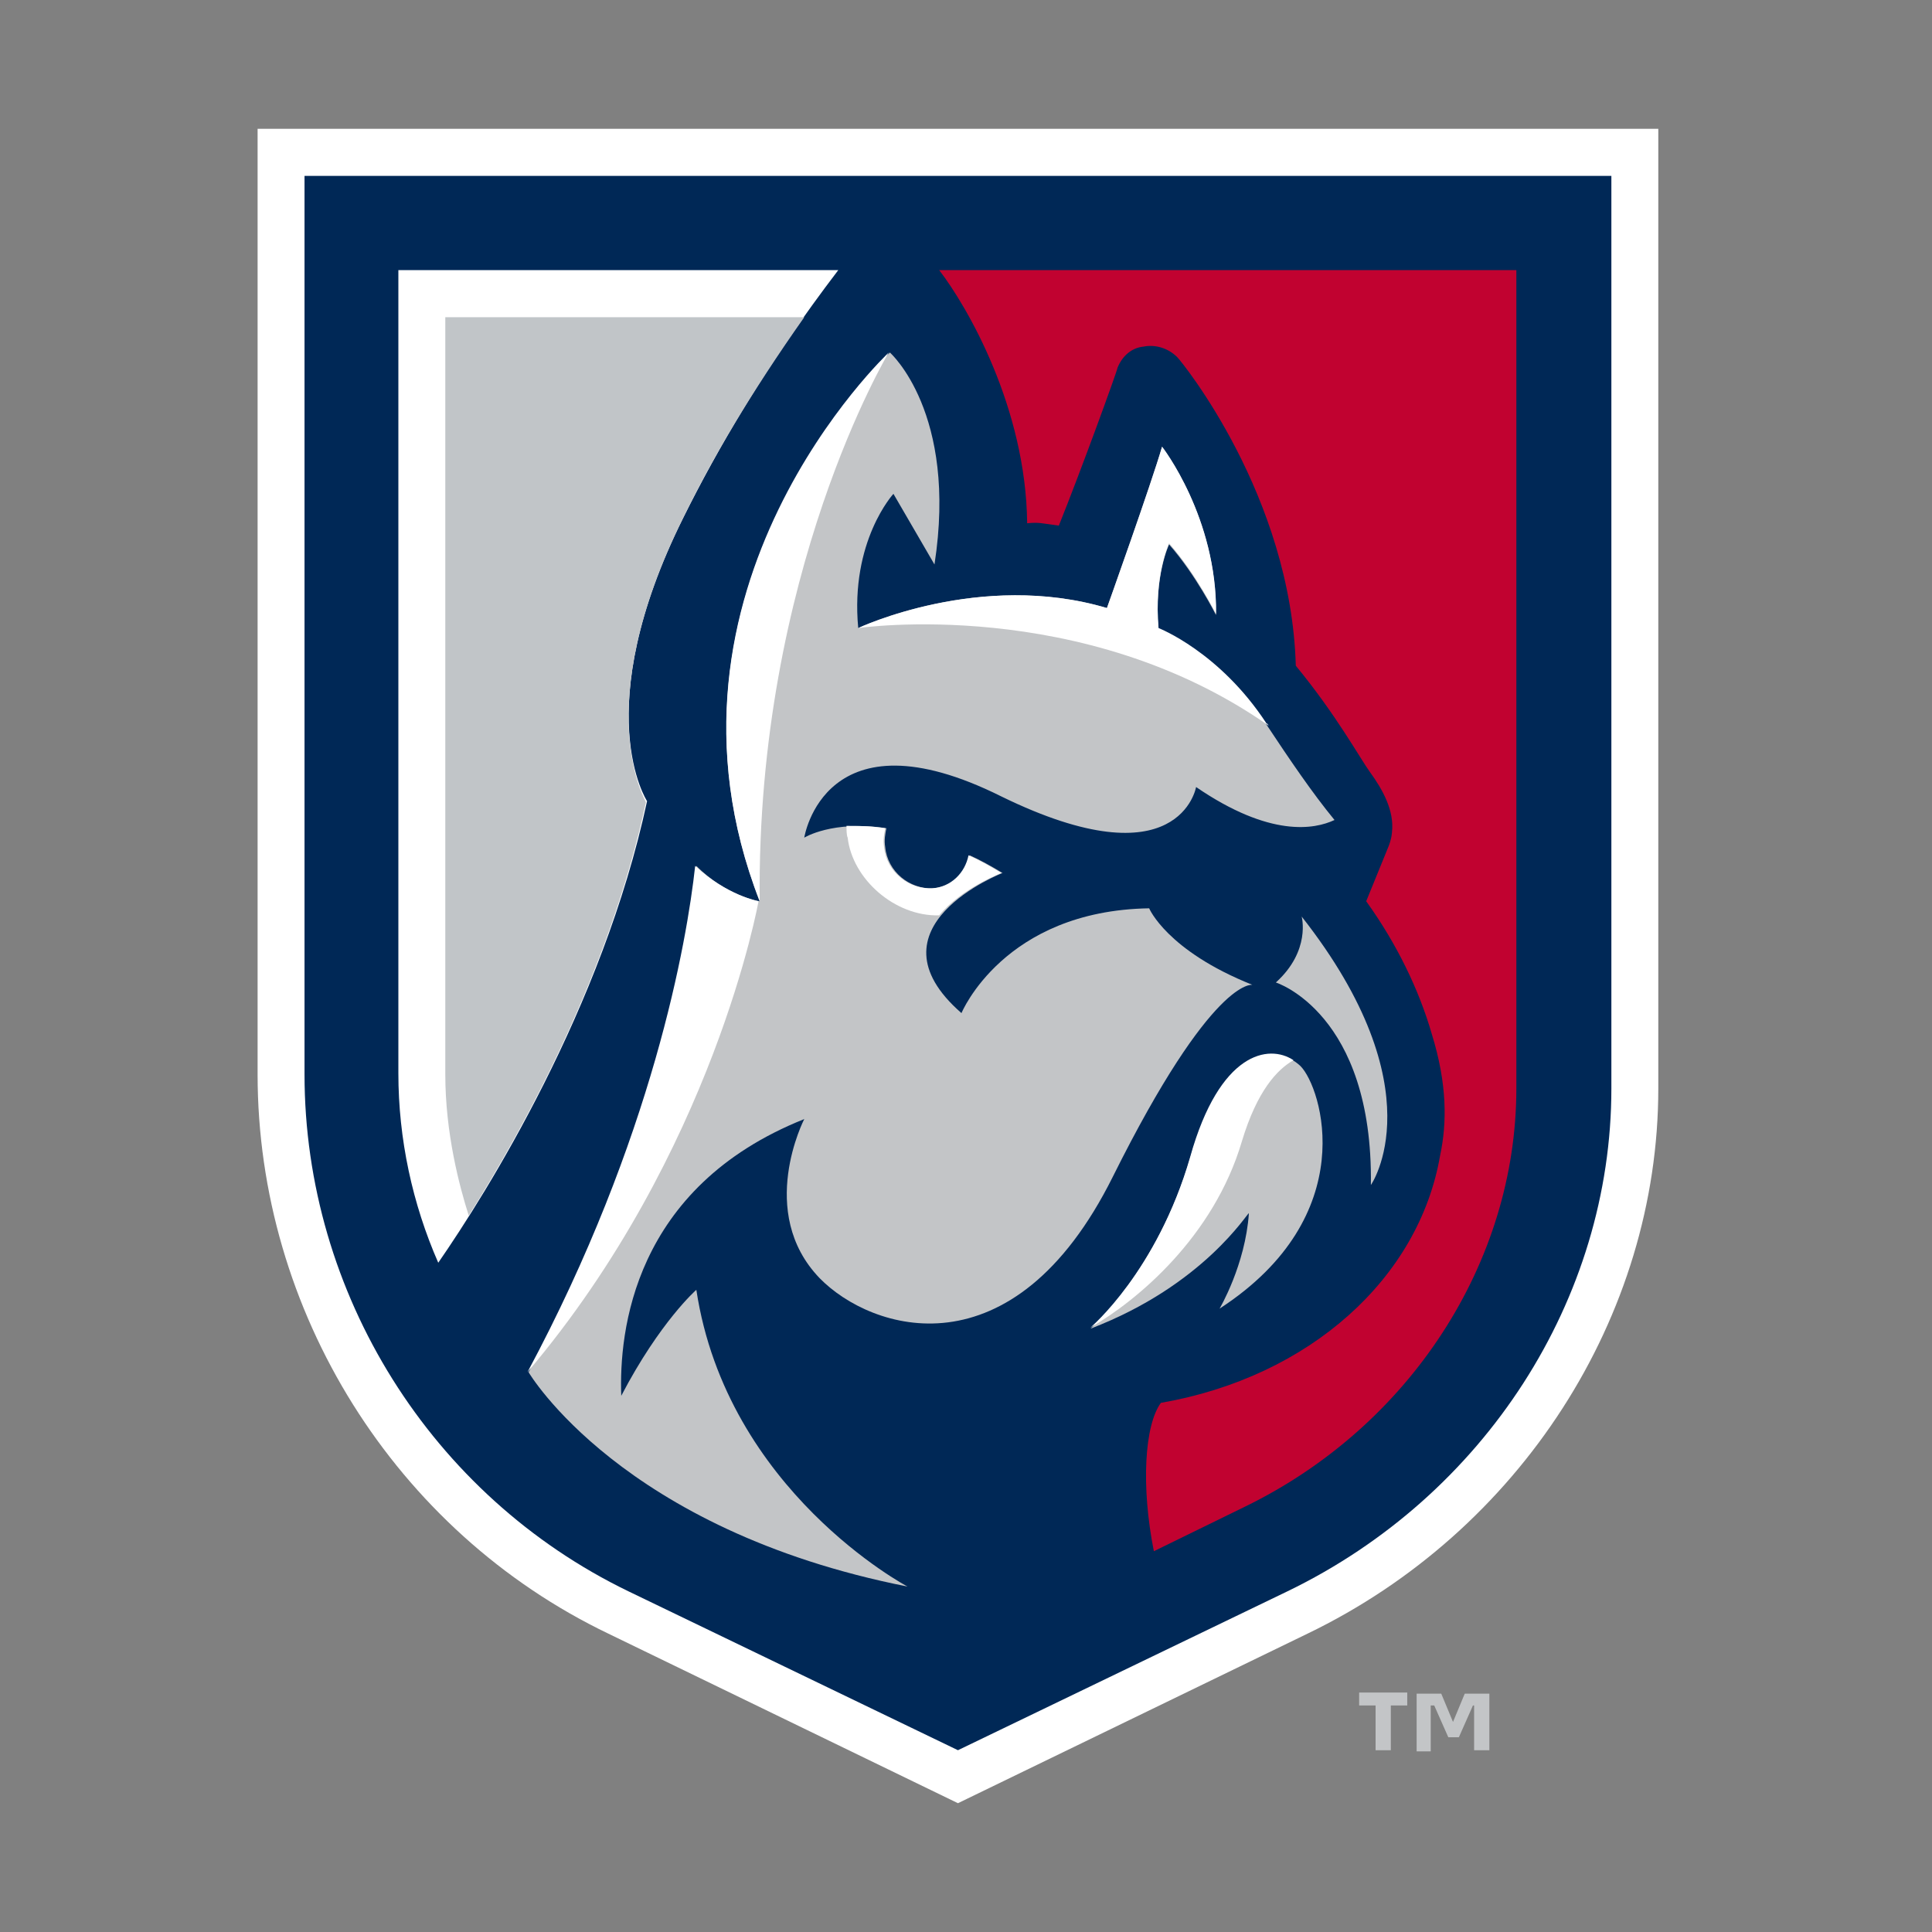<svg width="245" height="245" viewBox="0 0 245 245" fill="none" xmlns="http://www.w3.org/2000/svg">
<rect x="0" y="0" width="245" height="245" fill="#808080" stroke="none"/>
<g clip-path="url(#clip0)">
<path d="M178.456 216.273H176.373V221.948H174.439V216.273H172.356V214.631H178.456V216.273ZM188.869 221.948H186.935V216.273H186.787L185.001 220.305H183.663L181.877 216.273H181.431V222.097H179.646V214.78H182.77L184.258 218.364L185.745 214.78H188.869V221.948V221.948Z" fill="#C3C5C7"/>
<path d="M77.147 207.165L121.479 228.667L165.811 207.165C192.737 194.174 210.292 166.998 210.292 138.029V16.334H32.666V136.238C32.666 166.251 50.072 194.174 77.147 207.165Z" fill="white"/>
<path d="M38.617 22.306V136.237C38.617 164.011 54.684 189.694 79.676 201.789L121.479 221.947L163.282 201.789C188.274 189.694 204.341 164.758 204.341 138.029V22.306H38.617ZM50.518 34.252H106.305C97.082 46.347 90.982 56.948 86.668 65.609C74.469 90.097 82.056 101.595 82.056 101.595C76.403 127.876 61.676 151.319 55.576 160.129C52.303 152.663 50.518 144.45 50.518 136.088V34.252V34.252ZM161.943 81.437C161.943 81.288 161.943 81.437 161.943 81.437V81.437Z" fill="#002856"/>
<path d="M86.668 65.609C90.238 58.292 95.148 49.93 101.991 40.225H56.469V136.238C56.469 143.704 58.254 150.423 59.444 154.156C66.585 142.808 77.296 123.247 81.907 101.745C82.056 101.745 74.469 90.098 86.668 65.609Z" fill="#C1C5C8"/>
<path d="M161.794 124.59C161.794 124.59 174.142 128.473 173.844 150.274C173.844 150.274 182.324 138.179 165.067 116.229C165.067 116.229 166.257 120.559 161.794 124.59Z" fill="#C3C5C7"/>
<path d="M138.29 168.49C138.29 168.49 146.62 161.323 150.935 146.839C155.1 132.355 161.943 132.355 164.918 135.192C167.596 137.88 172.803 154.156 154.654 165.952C154.654 165.952 157.926 160.427 158.373 153.857C158.224 153.708 152.72 162.966 138.29 168.49Z" fill="#C3C5C7"/>
<path d="M126.983 100.998C149.595 112.048 151.678 99.804 151.678 99.804C161.05 106.225 166.703 105.179 169.232 103.985C166.406 100.55 163.579 96.369 160.604 91.89C154.653 82.931 146.917 79.795 146.917 79.795C146.322 73.075 148.256 69.044 148.256 69.044C151.678 72.926 154.207 78.003 154.207 78.003C154.356 65.609 147.364 56.65 147.364 56.65C146.025 61.279 140.372 77.107 140.372 77.107C124.305 72.329 108.834 79.645 108.834 79.645C107.792 68.596 113.297 62.623 113.297 62.623L118.503 71.582C121.479 52.32 112.85 44.705 112.85 44.705C112.85 44.705 80.866 74.569 96.337 114.288C96.337 114.288 92.172 113.691 88.304 109.808C87.263 119.365 82.949 144.301 67.031 174.016C67.031 174.016 78.783 194.025 115.082 201.192C115.082 201.192 92.172 189.097 88.304 163.563C88.304 163.563 83.692 167.595 78.783 177.002C78.486 168.939 80.271 150.573 101.99 141.912C101.99 141.912 95.891 153.708 103.924 162.07C110.47 168.79 128.471 174.613 141.116 149.229C153.761 123.844 158.819 124.89 158.819 124.89C147.959 120.559 145.727 115.184 145.727 115.184C127.28 115.482 121.925 128.473 121.925 128.473C109.429 117.573 127.132 110.704 127.132 110.704C125.644 109.808 124.305 109.062 122.966 108.464C122.52 110.704 120.735 112.496 118.355 112.645C115.379 112.795 112.553 110.555 112.255 107.419C112.106 106.523 112.255 105.777 112.404 105.03C105.561 103.985 101.99 106.225 101.99 106.225C101.99 106.225 104.519 89.799 126.983 100.998Z" fill="#C3C5C7"/>
<path d="M96.338 114.288C95.891 72.627 112.702 44.705 112.702 44.705C112.702 44.705 80.866 74.569 96.338 114.288Z" fill="white"/>
<path d="M146.918 79.645C146.323 72.926 148.257 68.894 148.257 68.894C151.678 72.776 154.207 77.853 154.207 77.853C154.356 65.609 147.364 56.65 147.364 56.65C146.025 61.279 140.372 77.107 140.372 77.107C124.306 72.329 108.834 79.645 108.834 79.645C108.834 79.645 137.248 75.464 160.902 92.039C160.753 91.889 160.753 91.74 160.604 91.74C154.653 82.632 146.918 79.645 146.918 79.645Z" fill="white"/>
<path d="M157.48 144.749C159.414 138.329 161.943 135.641 164.026 134.446C160.902 132.356 154.654 133.401 150.935 146.691C146.769 161.175 138.29 168.342 138.29 168.342C144.24 164.908 153.91 156.844 157.48 144.749Z" fill="white"/>
<path d="M88.156 109.808C87.114 119.365 82.8 144.301 66.882 174.016C90.536 146.093 96.189 114.288 96.189 114.288C96.189 114.288 92.172 113.541 88.156 109.808Z" fill="white"/>
<path d="M119.099 116.08C119.099 116.08 119.247 116.08 119.099 116.08C121.925 112.645 126.983 110.704 126.983 110.704C125.495 109.808 124.157 109.062 122.818 108.464C122.371 110.704 120.586 112.496 118.206 112.645C115.231 112.795 112.404 110.555 112.107 107.419C111.958 106.523 112.107 105.777 112.255 105.03C110.321 104.731 108.834 104.731 107.346 104.731C107.346 105.179 107.346 105.926 107.495 106.225C108.09 111.451 113.446 116.229 119.099 116.08Z" fill="white"/>
<path d="M134.273 66.654C137.099 59.636 141.711 46.944 141.711 46.645C142.306 45.152 143.496 44.107 144.984 43.958C146.471 43.659 148.108 44.107 149.298 45.302C149.893 45.899 163.728 62.921 164.323 84.424C169.381 90.546 172.505 96.22 173.695 97.862C175.332 100.102 176.819 102.79 176.522 105.478C176.522 105.478 176.522 106.374 175.927 107.717L173.249 114.288C177.117 119.663 179.943 125.487 181.58 131.161C183.514 137.432 183.514 142.36 182.621 146.541C179.943 162.07 166.108 174.613 147.215 177.898C145.132 180.735 144.686 188.5 146.323 196.712L157.926 191.038C178.753 180.884 192.291 160.129 192.291 138.029V34.252H119.099C122.669 38.881 130.107 51.722 130.256 66.356C131.744 66.207 132.041 66.356 134.273 66.654Z" fill="#C10230"/>
</g>
<defs>
<clipPath id="clip0">
<rect width="177.625" height="212.333" fill="white" transform="translate(32.666 16.334)"/>
</clipPath>
</defs>
</svg>
